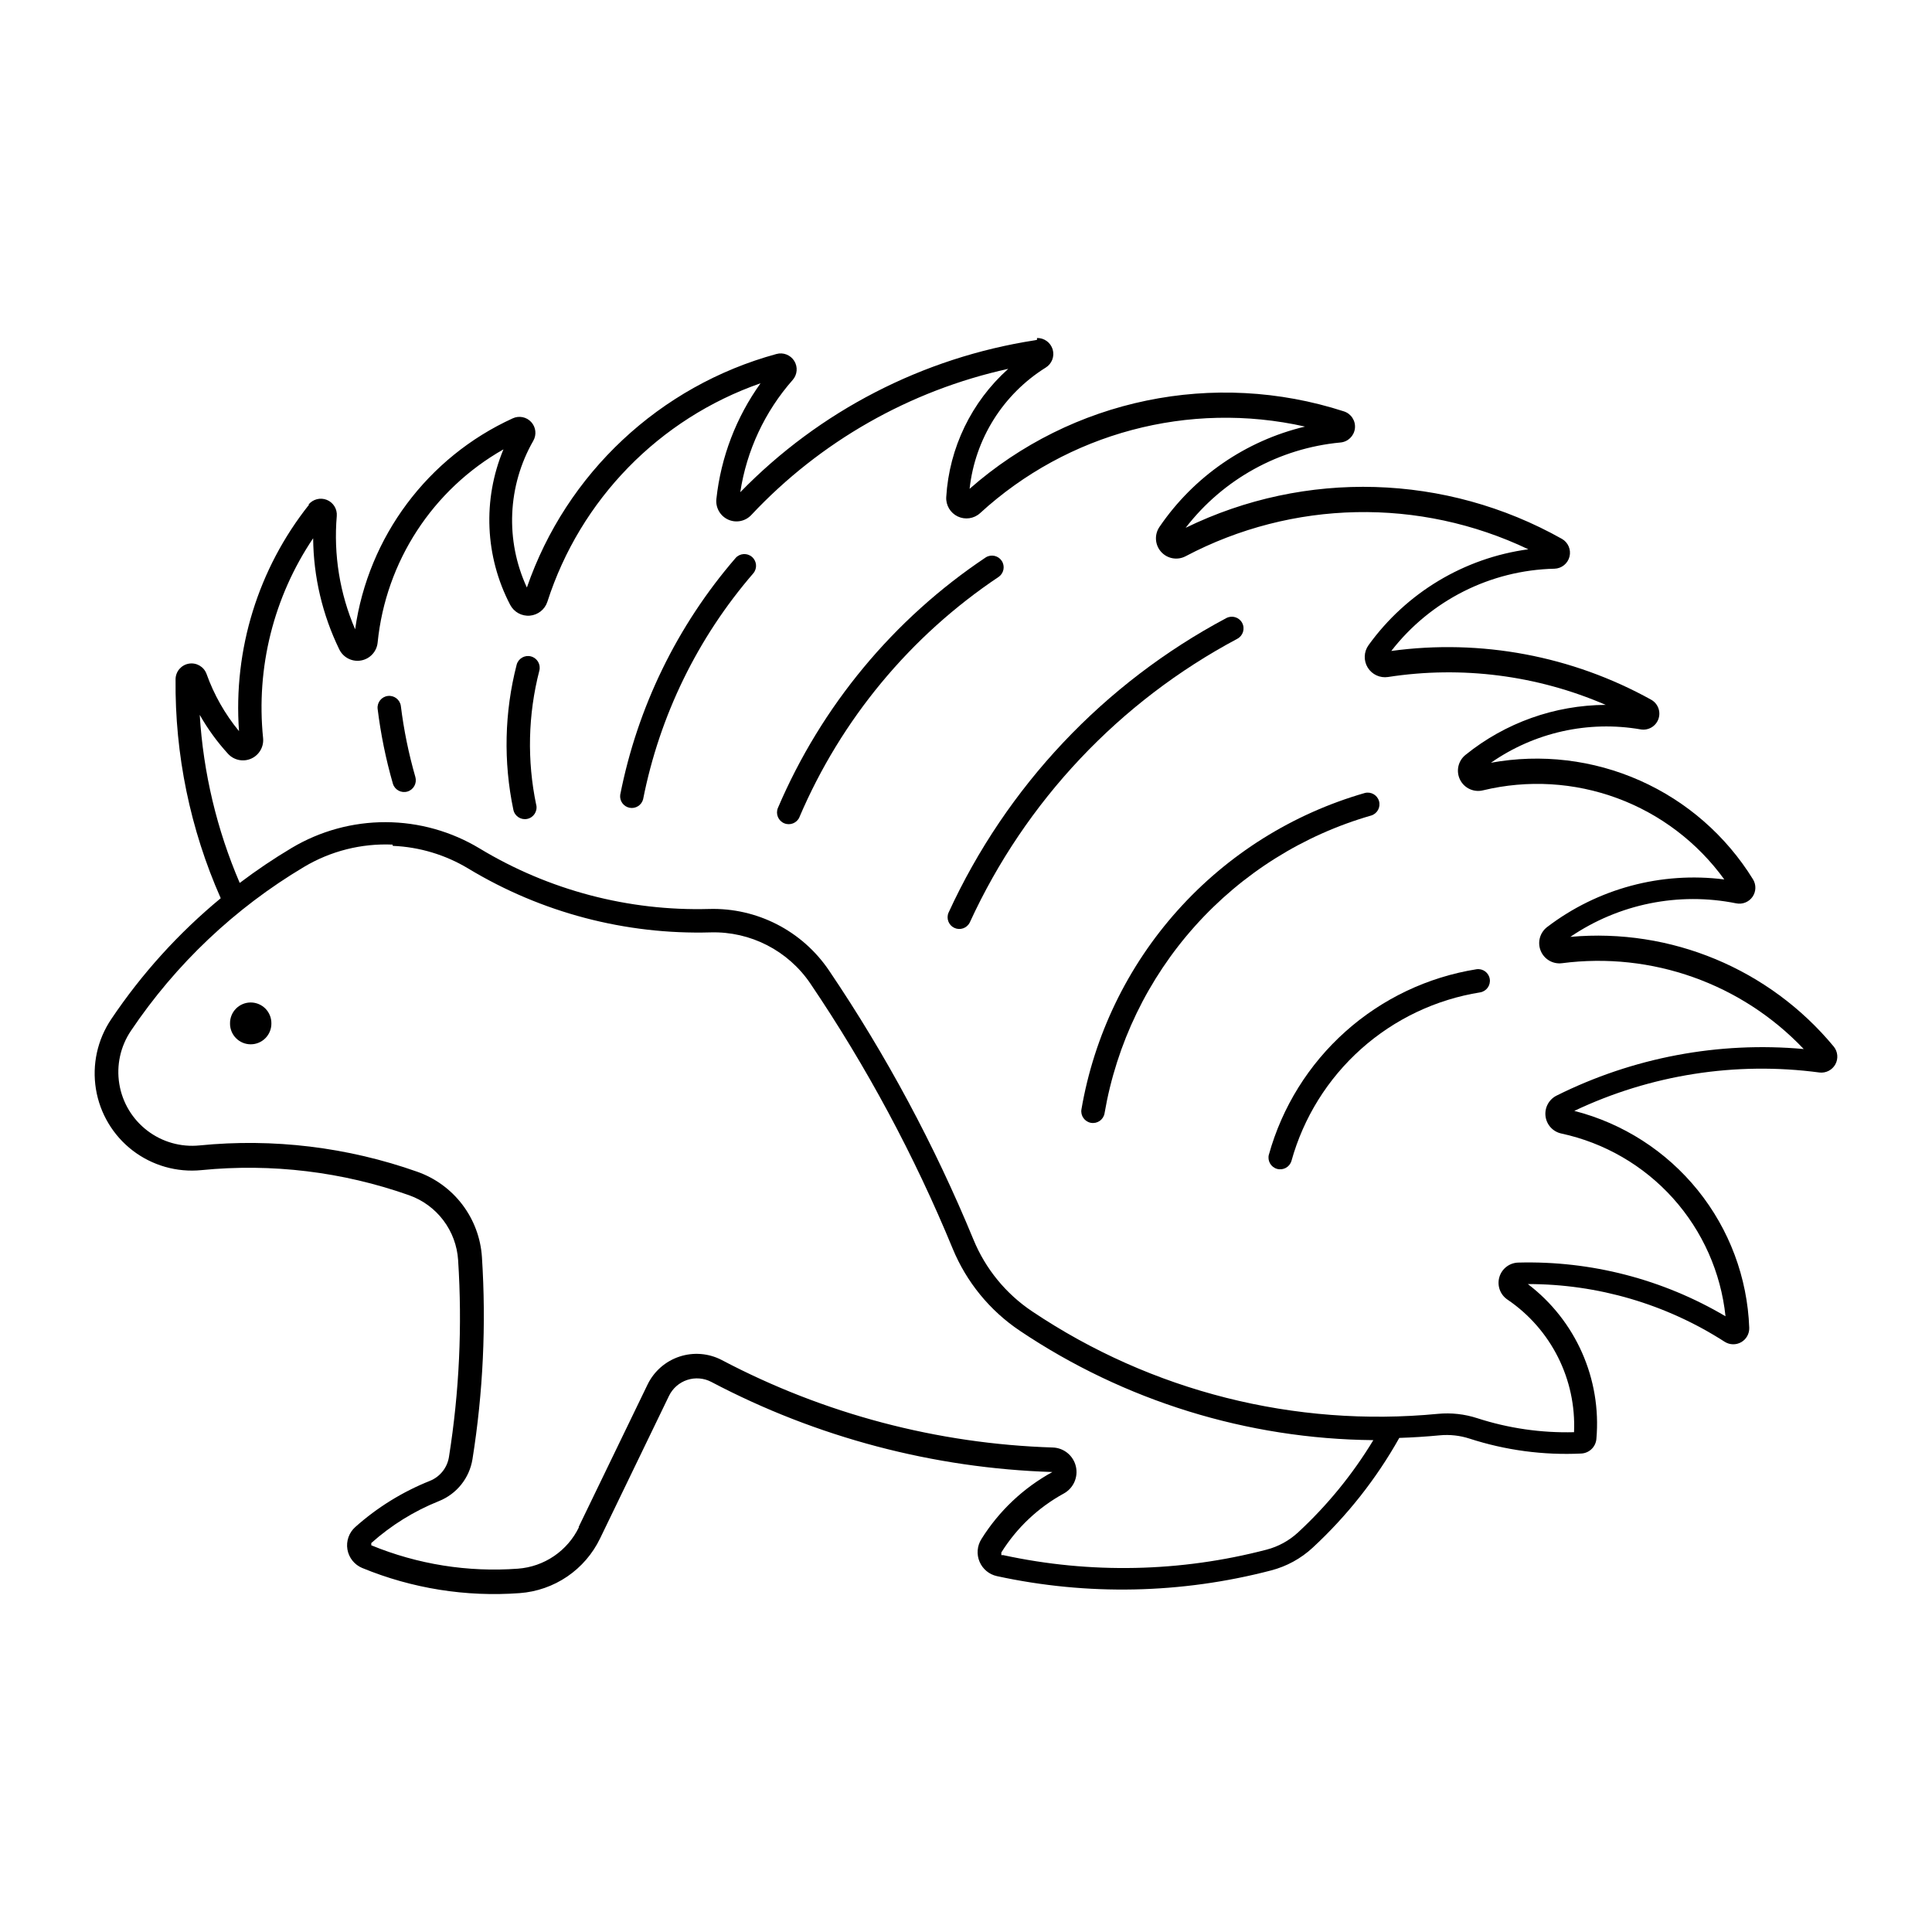 <?xml version="1.0" encoding="UTF-8"?>
<!-- Uploaded to: ICON Repo, www.svgrepo.com, Generator: ICON Repo Mixer Tools -->
<svg fill="#000000" width="800px" height="800px" version="1.1" viewBox="144 144 512 512" xmlns="http://www.w3.org/2000/svg">
 <g>
  <path d="m418.82 234.06c-0.199 0.027-0.398 0.066-0.59 0.121-29.695 4.602-57.09 18.73-78.051 40.266 1.68-11.043 6.5-21.371 13.887-29.75 1.242-1.406 1.41-3.457 0.418-5.047-0.992-1.586-2.91-2.336-4.715-1.836-30.918 8.43-55.676 31.594-66.141 61.883-5.769-12.469-5.137-26.957 1.695-38.875 0.922-1.598 0.703-3.609-0.543-4.973-1.246-1.363-3.234-1.758-4.906-0.98-22.539 10.297-38.281 31.371-41.758 55.906-4.07-9.457-5.742-19.773-4.867-30.031 0.152-1.852-0.922-3.582-2.644-4.273-1.723-0.691-3.695-0.176-4.863 1.266h0.168c-13.496 16.973-20.121 38.398-18.57 60.023-3.731-4.527-6.644-9.672-8.617-15.195-0.715-1.902-2.676-3.027-4.672-2.688-2 0.34-3.481 2.051-3.523 4.078-0.207 19.996 3.875 39.805 11.969 58.086-11.168 9.23-20.945 20.027-29.023 32.055-3.66 5.434-5.106 12.059-4.051 18.523s4.535 12.285 9.73 16.277c5.195 3.988 11.719 5.848 18.238 5.199 18.613-1.848 37.402 0.426 55.039 6.66 3.606 1.281 6.758 3.59 9.062 6.641 2.309 3.055 3.668 6.719 3.914 10.535 1.129 17.422 0.316 34.914-2.422 52.156-0.445 2.859-2.363 5.273-5.047 6.356-7.254 2.894-13.949 7.031-19.777 12.23-1.672 1.488-2.461 3.731-2.09 5.938 0.375 2.207 1.855 4.066 3.926 4.922 13.203 5.438 27.496 7.719 41.738 6.66 4.508-0.332 8.852-1.848 12.59-4.391 3.734-2.543 6.738-6.027 8.703-10.102 6.078-12.598 12.164-25.191 18.266-37.781 0.973-2.004 2.715-3.527 4.828-4.223 2.117-0.695 4.422-0.504 6.394 0.531 27.926 14.711 58.832 22.875 90.379 23.875-7.699 4.219-14.184 10.352-18.828 17.801-1.121 1.797-1.297 4.023-0.473 5.969 0.824 1.949 2.543 3.375 4.609 3.82 24 5.211 48.895 4.695 72.656-1.512 4.098-1.062 7.871-3.125 10.98-5.992 9.141-8.449 16.898-18.277 22.988-29.125 3.574-0.117 7.141-0.344 10.699-0.684 2.668-0.254 5.359 0.039 7.91 0.867 9.551 3.098 19.582 4.438 29.609 3.957 2.113-0.102 3.832-1.746 4.016-3.856 1.395-15.895-5.465-31.395-18.164-41.055 18.5-0.016 36.613 5.293 52.172 15.301 1.328 0.84 3.008 0.879 4.371 0.102 1.359-0.777 2.18-2.246 2.129-3.816-0.492-13.301-5.273-26.082-13.629-36.445-8.355-10.359-19.836-17.738-32.73-21.035 20.219-9.598 42.785-13.133 64.969-10.172 1.715 0.203 3.379-0.656 4.211-2.168 0.828-1.512 0.656-3.379-0.438-4.715-17.059-20.59-43.16-31.457-69.793-29.062 12.863-8.75 28.711-11.953 43.961-8.883 1.652 0.336 3.352-0.344 4.316-1.73 0.961-1.387 1.012-3.211 0.121-4.648-7.125-11.535-17.562-20.656-29.953-26.164-12.391-5.512-26.156-7.152-39.496-4.715 11.551-8.062 25.82-11.242 39.699-8.84 2.031 0.344 4.016-0.824 4.699-2.769 0.684-1.945-0.133-4.098-1.934-5.102-20.957-11.625-45.117-16.156-68.863-12.918 10.402-13.406 26.289-21.414 43.254-21.797 1.895-0.059 3.519-1.371 3.977-3.215 0.453-1.84-0.371-3.762-2.019-4.695-30.738-17.285-68.008-18.383-99.707-2.93 9.938-12.895 24.785-21.078 40.992-22.605 2.019-0.164 3.637-1.734 3.863-3.742 0.227-2.012-1.004-3.902-2.934-4.512-34.367-11.121-72.051-3.324-99.18 20.527 1.445-13.238 8.883-25.082 20.184-32.133 1.621-1.004 2.371-2.973 1.832-4.801-0.543-1.832-2.246-3.074-4.152-3.031zm-7.648 7.711c-9.723 8.719-15.621 20.914-16.41 33.949-0.125 2.172 1.078 4.207 3.043 5.144 1.965 0.938 4.305 0.598 5.918-0.867 23.223-21.281 55.387-29.852 86.121-22.949-15.719 3.75-29.473 13.23-38.57 26.582-1.395 2.039-1.219 4.766 0.426 6.606 1.645 1.844 4.336 2.324 6.516 1.164 28.281-14.922 61.945-15.602 90.805-1.836-17 2.305-32.309 11.492-42.344 25.41-1.262 1.754-1.348 4.094-0.219 5.938 1.129 1.84 3.25 2.828 5.387 2.5 19.539-3.023 39.535-0.465 57.684 7.387-13.523 0.074-26.617 4.746-37.137 13.242-1.977 1.57-2.59 4.309-1.473 6.574 1.117 2.266 3.664 3.441 6.113 2.828 11.797-2.844 24.172-2.121 35.555 2.086 11.379 4.203 21.254 11.699 28.367 21.531-16.699-2.129-33.562 2.402-46.945 12.613-1.93 1.473-2.629 4.055-1.707 6.301 0.922 2.246 3.234 3.594 5.641 3.285 23.762-3.086 47.566 5.367 64.062 22.746-22.562-2.047-45.246 2.231-65.516 12.352-2.027 1.023-3.191 3.207-2.91 5.457 0.281 2.254 1.945 4.086 4.164 4.574 11.434 2.457 21.801 8.461 29.621 17.16 7.816 8.699 12.688 19.648 13.914 31.281-16.609-9.82-35.652-14.754-54.941-14.23-2.328 0.066-4.348 1.629-4.996 3.867-0.648 2.238 0.219 4.641 2.152 5.941 11.586 7.856 18.262 21.16 17.641 35.141-8.703 0.223-17.375-1.031-25.656-3.715-3.356-1.09-6.898-1.484-10.414-1.148-37.914 3.652-75.922-5.949-107.55-27.168-6.938-4.648-12.34-11.25-15.52-18.973-10.309-25.02-23.137-48.926-38.289-71.348-7.106-10.52-19.098-16.672-31.789-16.309-21.379 0.598-42.48-4.965-60.789-16.023-7.512-4.539-16.113-6.949-24.887-6.981-8.773-0.027-17.391 2.332-24.926 6.82-4.766 2.84-9.367 5.941-13.785 9.285-6.066-14.129-9.652-29.195-10.598-44.543 2.109 3.715 4.625 7.18 7.508 10.332 1.562 1.695 4.035 2.203 6.137 1.262 2.106-0.941 3.371-3.125 3.148-5.418-1.906-18.668 2.785-37.414 13.262-52.98 0.09 10.207 2.457 20.266 6.922 29.445 1.047 2.168 3.406 3.375 5.773 2.949 2.371-0.422 4.168-2.371 4.398-4.766 2.156-21.461 14.586-40.539 33.344-51.184-5.559 13.312-4.906 28.406 1.773 41.191 1 1.926 3.055 3.059 5.211 2.879 2.156-0.18 3.996-1.641 4.66-3.703 8.719-27.082 29.629-48.512 56.492-57.883-6.481 9.031-10.512 19.586-11.707 30.637-0.262 2.305 0.984 4.516 3.09 5.484 2.109 0.969 4.598 0.473 6.176-1.227 18.262-19.473 41.984-32.969 68.059-38.711zm-163.06 126.39h-0.004c7.066 0.297 13.945 2.367 20 6.016 19.344 11.684 41.637 17.555 64.227 16.914 10.555-0.293 20.527 4.832 26.438 13.582 14.922 22.07 27.555 45.605 37.703 70.238 3.652 8.852 9.848 16.426 17.801 21.758 27.723 18.602 60.285 28.676 93.672 28.98-5.477 9.051-12.195 17.285-19.961 24.465-2.363 2.18-5.227 3.75-8.336 4.559-22.82 5.961-46.727 6.457-69.773 1.453-0.035 0.008-0.07 0.008-0.105 0-0.031 0.008-0.066 0.008-0.102 0-0.035 0.008-0.07 0.008-0.102 0-0.035 0.008-0.07 0.008-0.105 0-0.035 0.008-0.066 0.008-0.102 0-0.008-0.039-0.008-0.078 0-0.117-0.008-0.039-0.008-0.082 0-0.121-0.008-0.039-0.008-0.078 0-0.117-0.008-0.039-0.008-0.082 0-0.121-0.008-0.039-0.008-0.078 0-0.117-0.008-0.039-0.008-0.082 0-0.121 4.086-6.539 9.785-11.918 16.551-15.621 2.566-1.41 3.875-4.363 3.191-7.211-0.684-2.852-3.191-4.891-6.117-4.981-30.613-0.969-60.602-8.895-87.695-23.168-3.461-1.812-7.504-2.148-11.211-0.926-3.711 1.219-6.766 3.891-8.469 7.402-6.109 12.598-12.203 25.195-18.289 37.805h0.105c-1.492 3.09-3.773 5.734-6.609 7.664-2.84 1.934-6.137 3.082-9.559 3.336-13.262 0.984-26.574-1.137-38.871-6.195-0.008-0.039-0.008-0.082 0-0.121-0.008-0.039-0.008-0.078 0-0.117-0.008-0.039-0.008-0.082 0-0.121-0.008-0.039-0.008-0.078 0-0.117-0.008-0.039-0.008-0.082 0-0.121 5.285-4.723 11.359-8.488 17.941-11.121 4.711-1.887 8.082-6.109 8.879-11.121 2.82-17.699 3.66-35.66 2.504-53.543-0.328-5.031-2.125-9.852-5.164-13.871-3.043-4.019-7.199-7.055-11.949-8.734-18.496-6.543-38.203-8.926-57.727-6.984-4.953 0.5-9.91-0.906-13.859-3.938-3.953-3.027-6.602-7.449-7.402-12.363-0.805-4.914 0.297-9.945 3.078-14.074 11.895-17.691 27.562-32.527 45.875-43.434 7.07-4.215 15.215-6.269 23.434-5.914z"/>
  <path d="m215.92 415.21c0.016-1.465-0.555-2.875-1.582-3.918-1.031-1.039-2.434-1.625-3.898-1.625s-2.867 0.586-3.898 1.625c-1.031 1.043-1.602 2.453-1.582 3.918-0.02 1.465 0.551 2.875 1.582 3.914 1.031 1.043 2.434 1.629 3.898 1.629s2.867-0.586 3.898-1.629c1.027-1.039 1.598-2.449 1.582-3.914z"/>
  <path d="m480.26 450c-0.422 1.641 0.547 3.316 2.18 3.769 1.633 0.449 3.328-0.488 3.809-2.113 3.184-11.457 9.594-21.754 18.465-29.676 8.871-7.918 19.828-13.125 31.57-14.996 1.664-0.297 2.785-1.871 2.519-3.543-0.266-1.668-1.82-2.816-3.496-2.582-12.914 2.059-24.969 7.785-34.727 16.496-9.758 8.711-16.809 20.039-20.312 32.641z"/>
  <path d="m436.71 439.06c3.164-18.473 11.477-35.68 23.977-49.641 12.504-13.965 28.688-24.121 46.699-29.301 1.617-0.5 2.535-2.199 2.066-3.824s-2.152-2.574-3.785-2.137c-19.133 5.504-36.324 16.293-49.605 31.125s-22.109 33.109-25.473 52.73c-0.27 1.684 0.867 3.266 2.543 3.555 1.68 0.285 3.277-0.832 3.582-2.508z"/>
  <path d="m471.93 313.27c-31.246 16.613-56.168 43.035-70.93 75.195-0.742 1.504-2.547 2.141-4.07 1.441-1.523-0.699-2.215-2.484-1.562-4.027 15.324-33.395 41.195-60.828 73.633-78.086 1.508-0.797 3.379-0.223 4.184 1.281 0.805 1.504 0.246 3.379-1.254 4.191z"/>
  <path d="m355.86 360.57c-0.688 1.551-2.492 2.266-4.055 1.602-1.562-0.668-2.301-2.461-1.66-4.035 11.531-27.027 30.684-50.117 55.117-66.438 1.422-0.871 3.273-0.461 4.199 0.922 0.922 1.387 0.586 3.254-0.762 4.231-23.434 15.656-41.797 37.797-52.852 63.719z"/>
  <path d="m338.93 291.89c-15.465 17.902-25.996 39.527-30.566 62.738-0.211 1.617 0.871 3.121 2.473 3.438 1.602 0.316 3.172-0.664 3.594-2.242 4.371-22.156 14.434-42.793 29.199-59.883 1.102-1.301 0.945-3.242-0.344-4.356-1.289-1.109-3.234-0.977-4.356 0.301z"/>
  <path d="m286.11 357.34c-2.469-11.773-2.188-23.961 0.82-35.609 0.426-1.66-0.574-3.356-2.238-3.781-1.66-0.43-3.356 0.574-3.781 2.234-3.238 12.574-3.531 25.727-0.859 38.434 0.352 1.676 1.996 2.75 3.672 2.398 1.676-0.352 2.754-1.996 2.402-3.672z"/>
  <path d="m254.09 349.96c-1.785-6.191-3.078-12.516-3.867-18.91-0.25-1.66-1.777-2.82-3.445-2.613-1.664 0.203-2.867 1.699-2.707 3.371 0.824 6.719 2.176 13.363 4.047 19.871 0.484 1.633 2.195 2.566 3.832 2.094 1.633-0.473 2.586-2.172 2.129-3.812z"/>
 </g>
</svg>